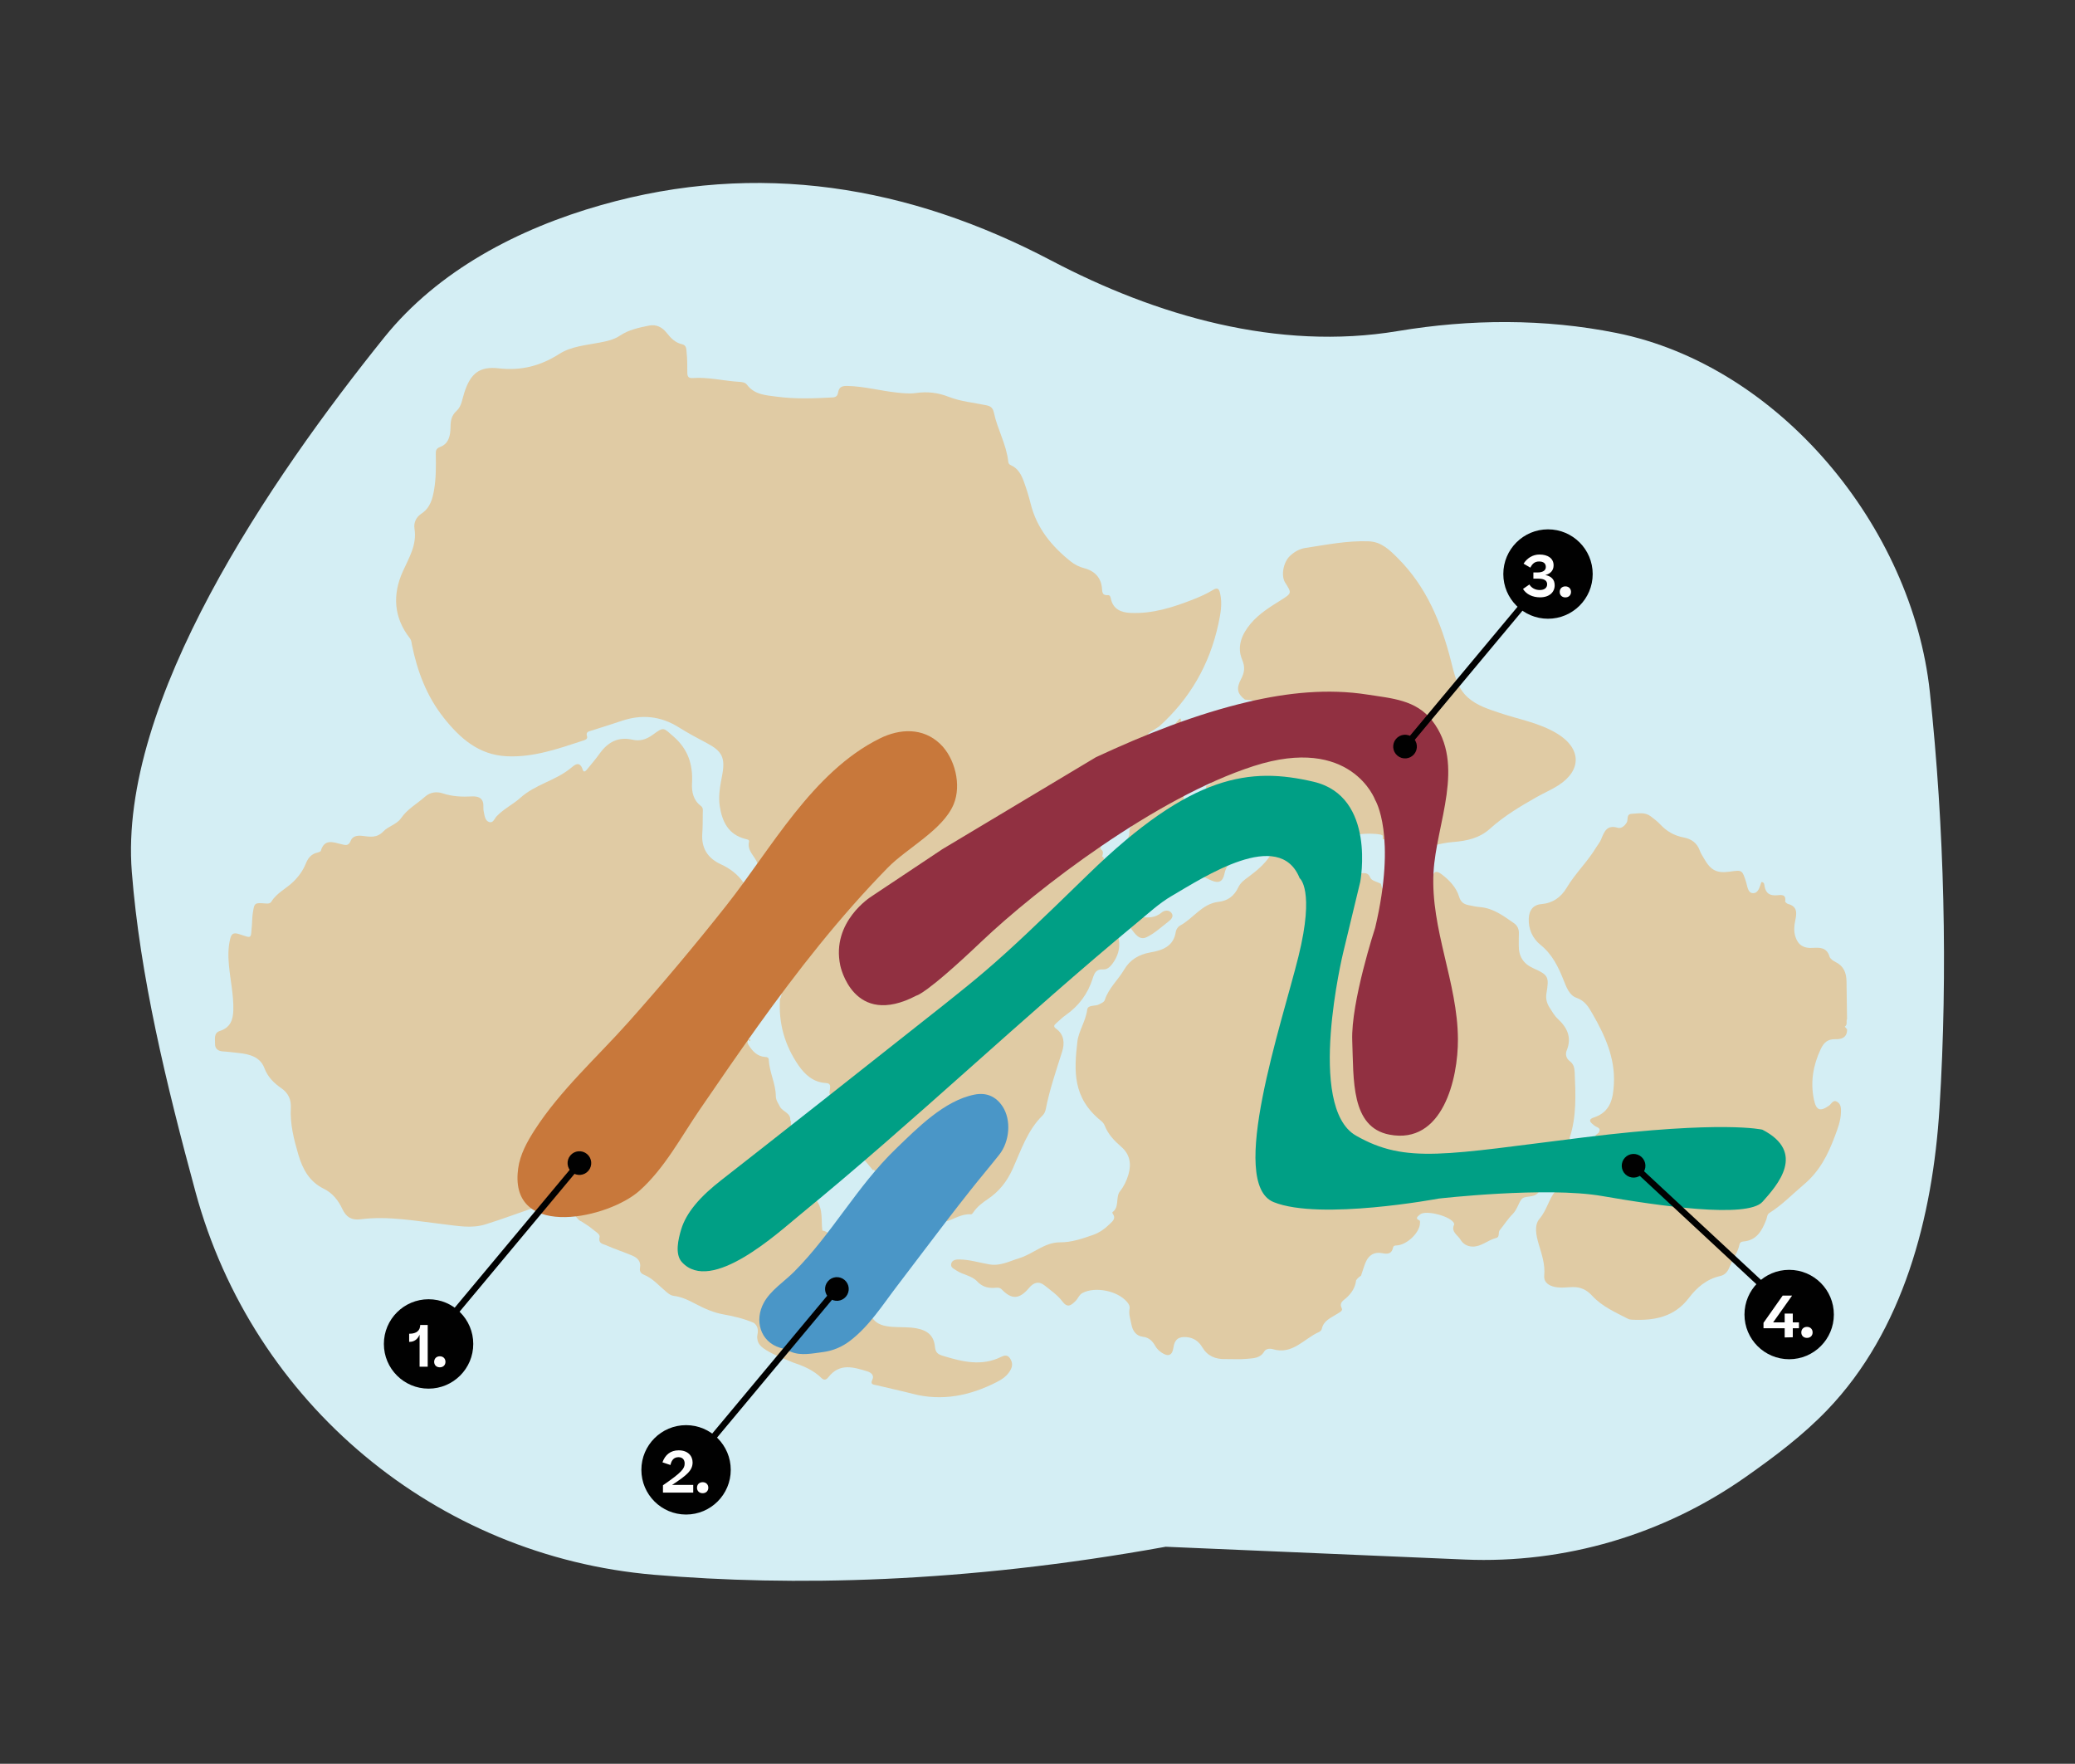 <?xml version="1.0" encoding="UTF-8"?><svg id="Layer_1" xmlns="http://www.w3.org/2000/svg" xmlns:xlink="http://www.w3.org/1999/xlink" viewBox="0 0 494.175 420"><rect x="0" y="0" width="494.175" height="420" fill="#333333" stroke="none"/><defs><style>.cls-1{fill:#009f85;}.cls-2{fill:#fff;}.cls-3{fill:#e0cba4;}.cls-4{clip-path:url(#clippath-2);}.cls-5{clip-path:url(#clippath-6);}.cls-6{clip-path:url(#clippath-7);}.cls-7{clip-path:url(#clippath-1);}.cls-8{clip-path:url(#clippath-4);}.cls-9{fill:#913041;}.cls-10{fill:#c8783b;}.cls-11{fill:#d4eef4;}.cls-12{fill:#4a96c7;}.cls-13{clip-path:url(#clippath);}.cls-14{fill:none;}.cls-15{clip-path:url(#clippath-3);}.cls-16{clip-path:url(#clippath-5);}.cls-17{fill:#010101;}</style><clipPath id="clippath"><rect class="cls-14" x="91.425" y="309.382" width="21.285" height="21.285"/></clipPath><clipPath id="clippath-1"><rect class="cls-14" x="91.425" y="309.382" width="21.285" height="21.285"/></clipPath><clipPath id="clippath-2"><rect class="cls-14" x="152.749" y="339.361" width="21.285" height="21.285"/></clipPath><clipPath id="clippath-3"><rect class="cls-14" x="152.749" y="339.361" width="21.285" height="21.285"/></clipPath><clipPath id="clippath-4"><rect class="cls-14" x="415.461" y="302.378" width="21.285" height="21.285"/></clipPath><clipPath id="clippath-5"><rect class="cls-14" x="415.461" y="302.378" width="21.285" height="21.285"/></clipPath><clipPath id="clippath-6"><rect class="cls-14" x="358.026" y="126.049" width="21.285" height="21.285"/></clipPath><clipPath id="clippath-7"><rect class="cls-14" x="358.026" y="126.049" width="21.285" height="21.285"/></clipPath></defs><g><path class="cls-11" d="M348.84,371.361c23.869,1.021,47.385-5.925,66.922-19.675,6.878-4.841,13.6-9.871,19.449-15.973,18.053-18.833,25.069-45.806,26.693-71.843,2.021-32.401,1.154-66.828-2.298-99.096-4.209-39.337-35.851-77.696-74.639-85.489-17.136-3.443-34.87-3.324-52.078-.448-28.593,4.778-57.611-3.69-82.501-16.784-33.928-17.848-69.81-23.855-107.234-13.216-19.693,5.598-38.763,15.527-51.61,31.468-27.22,33.831-63.331,86.689-60.154,127.285,1.938,24.761,8.213,50.596,15.178,76.266,13.653,50.317,57.294,86.744,109.244,91.137,32.59,2.756,73.452,2.073,121.808-6.677l71.218,3.045Z"/><g><path class="cls-3" d="M238.478,323.079c-4.694,2.339-9.3,1.182-13.923-.227-1.1-.335-1.753-.718-1.883-2.111-.25-2.67-1.734-3.941-4.417-4.438-1.871-.346-3.762-.209-5.64-.34-1.983-.139-3.887-.491-5.034-2.401,0,0,.029-1.941,.564-3.118,.535-1.177-8.133-4.922-9.31-4.601l-.229-1.759c-.05-.38-.411-.639-.786-.564l-1.445,.289s4.416-10.005-.521-10.781c-.345-2.427,.25-5.039-1.426-7.202-4.092,3.364-8.113,6.82-12.267,10.101,4.155-3.282,8.175-6.738,12.267-10.102,.092-.032,.139-.097,.139-.195-1.439-1.54-3.37-1.877-5.312-2.024-1.463-.11-1.531-.855-1.073-1.876,.41-.913,.886-1.823,1.484-2.621,2.203-2.945,1.962-5.826-.039-8.74-.68-.991-1.407-1.99-1.233-3.309-.043-.11-.105-.209-.187-.296-6.021,4.728-11.959,9.57-18.059,14.192,6.1-4.622,12.038-9.465,18.06-14.193,.152-1.795-1.833-1.992-2.473-3.269-.414-.825-.957-1.485-.966-2.504-.027-2.966-1.538-5.661-1.672-8.619-.023-.505-.345-.661-.801-.685-1.964-.103-3.09-1.386-4.053-2.894-.117-.041-.226-.097-.327-.169,.102,.072,.211,.128,.327,.168l-.206-.527,.084-.631c.186,.111,.372,.222,.558,.332-.011-.17-.023-.339-.035-.509-.131,.027-.262,.055-.394,.082l-.013,.009c-.831,.076-.932-.614-1.119-1.147-1.953-5.557-2-11.174-.463-16.828,.548-2.016,2.342-3.339,2.79-5.507,1.004-4.858,.24-9.292-2.385-13.452-.301,.257-.649,.477-.895,.779,.247-.302,.595-.522,.896-.78-.013-.131,0-.26,.038-.386-1.361-2.008-3.222-3.406-5.4-4.41-3.165-1.459-4.707-3.859-4.441-7.398,.121-1.612,.091-3.236,.113-4.855,.008-.586,.16-1.192-.45-1.652-1.811-1.365-2.222-3.373-2.11-5.426,.243-4.433-.936-8.098-4.44-11.132-2.399-2.077-2.217-2.368-4.921-.383-1.441,1.058-3.005,1.586-4.739,1.182-3.411-.795-5.88,.508-7.842,3.211-.948,1.306-1.983,2.552-3.014,3.796-.26,.314-.815,.946-1.048,.196-.764-2.459-2.114-1.068-2.976-.37-3.616,2.932-8.367,3.797-11.941,7.025-1.67,1.508-3.945,2.598-5.607,4.361-.515,.546-.828,1.66-1.749,1.385-1.003-.299-1.097-1.437-1.3-2.354-.086-.391-.136-.804-.113-1.201,.115-1.962-.907-2.654-2.73-2.556-2.36,.127-4.673,.032-6.973-.735-1.42-.473-2.971-.291-4.191,.797-1.911,1.705-4.208,2.926-5.73,5.144-.974,1.419-3.033,1.907-4.143,3.075-1.695,1.784-3.369,1.281-5.223,1.096-1.057-.106-2.184,.097-2.594,1.149-.533,1.367-1.291,1.083-2.35,.82-1.86-.463-3.944-1.272-4.77,1.59-.061,.212-.531,.37-.836,.438-1.477,.33-2.236,1.342-2.773,2.669-.665,1.641-1.702,3.056-2.971,4.288-1.682,1.632-3.923,2.644-5.208,4.723-.276,.447-.766,.489-1.264,.448-2.77-.23-2.789-.23-3.18,2.448-.126,.864-.113,1.748-.186,2.621-.298,3.534,.084,3.209-3.118,2.197-1.402-.443-1.798,.066-2.072,1.202-.497,2.06-.482,4.131-.289,6.232,.327,3.553,1.136,7.055,1.051,10.653-.056,2.355-.71,4.192-3.212,4.994-1.543,.495-1.102,2.006-1.141,3.105-.035,1.01,.648,1.69,1.806,1.758,1.277,.075,2.547,.254,3.821,.384,2.59,.265,5.125,.946,6.114,3.576,.824,2.188,2.307,3.605,4.061,4.823,1.693,1.175,2.344,2.744,2.241,4.657-.205,3.842,.725,7.49,1.785,11.111,1.008,3.446,2.617,6.473,6.067,8.156,2.086,1.017,3.471,2.793,4.43,4.838,.888,1.896,2.169,2.706,4.292,2.436,6.639-.847,13.169,.411,19.722,1.168,3.347,.387,6.723,1.082,10.035,.048,3.904-1.218,7.743-2.649,11.61-3.988v0l.192,.02,.193-.011s4.818-1.926,8.47,.997c.107,.105,.213,.215,.317,.331,.069,.078,.155,.13,.247,.172,.182,.179,.36,.368,.534,.576-.011,.013-.022,.023-.032,.036,.103,.12,.215,.229,.326,.337,.009,.012,.018,.022,.027,.034,.317,.431,.648,.682,.988,.788,.832,.574,1.736,1.053,2.498,1.72,.704,.616,2.002,1.288,1.838,1.997-.375,1.617,.851,1.637,1.58,1.964,2.016,.902,4.129,1.583,6.166,2.441,1.252,.527,2.171,1.384,1.875,2.953-.148,.785,.203,1.318,.904,1.603,2.185,.89,3.668,2.697,5.419,4.148,.538,.446,1.057,.83,1.746,.909,1.914,.218,3.586,1.077,5.253,1.951,2.087,1.095,4.233,2.042,6.569,2.456,2.438,.432,4.834,.999,7.119,1.969,.553,.344,1.141,1.012,1.05,2.267-.046,.244-.081,.474-.103,.69l-0,0c-.068,.288-.069,.571-.017,.846,.123,1.438,1.128,2.306,3.699,3.607,.921,.487,1.65,.767,1.65,.767l2.425,.999c.194,.098,.416,.191,.675,.278,2.479,.833,4.93,1.838,6.841,3.741,.752,.749,1.316,.194,1.688-.276,2.666-3.372,5.951-2.323,9.21-1.332,.883,.268,1.712,.939,1.216,1.948-.615,1.253,.31,1.193,.937,1.347,2.866,.703,5.759,1.301,8.614,2.045,7.089,1.847,13.714,.447,20.076-2.79,1.381-.702,2.662-1.605,3.372-3.077,.451-.935,.309-1.811-.287-2.655-.578-.817-1.365-.595-1.989-.284Z"/><path class="cls-3" d="M98.093,153.498c1.286,6.341,3.512,12.268,7.579,17.406,3.878,4.9,8.336,8.85,14.986,9.178,6.468,.318,12.441-1.847,18.45-3.805,.527-.172,.861-.435,.685-1.007-.309-1,.422-1.094,1.06-1.297,2.37-.755,4.751-1.476,7.104-2.282,4.823-1.653,9.369-1.221,13.723,1.517,2.16,1.358,4.42,2.564,6.68,3.754,3.616,1.906,4.398,3.48,3.653,7.516-.453,2.452-.99,4.917-.607,7.424,.572,3.741,2.039,6.839,6.131,7.877,.355,.09,.961,.146,.847,.65-.492,2.16,1.319,3.376,1.977,5.057,0,.233,.001,.466,.001,.699,1.001,2.284,2.923,4.077,3.847,6.296,1.208,2.903,2.129,5.931,3.684,8.694,1.669,2.965,1.378,6.08,.757,9.229-.123,.624-.616,1.262,.044,1.869l.001-0c.007,.206,.014,.413,.02,.621l-.005,.026c-1.213,1.312-2.462,2.603-2.712,4.496l-.242,.471c-.362,5.775,1.136,11.042,4.409,15.791,1.577,2.288,3.579,4.052,6.531,4.216,.966,.054,1.089,.532,.989,1.29h-0c-.042,.273-.084,.545-.127,.817,.128,5.6,3.067,9.89,6.479,13.973,.59,.706,1.378,1.282,1.64,2.233,.129,.078,.259,.156,.39,.234,.436,.528,.872,1.056,1.308,1.584v0l0,0,.486,.589c.061-.019,.117-.045,.173-.07,1.286,.991,4.313,3.23,7.834,5.18,4.684,2.593-.713,7.454,9.167,7.209,2.098-.537,3.941-1.964,6.255-1.78,.168,.013,.402-.302,.542-.508,.892-1.308,2.137-2.255,3.415-3.108,2.72-1.816,4.592-4.235,5.933-7.209,2.007-4.449,3.512-9.199,7.153-12.748,.363-.354,.617-.92,.716-1.428,.915-4.691,2.476-9.19,3.907-13.734,.62-1.969,.522-4.059-1.446-5.465-.657-.47-.5-.829-.019-1.248,.76-.663,1.475-1.392,2.297-1.967,3.15-2.202,5.316-5.123,6.452-8.775,.414-1.331,.877-2.26,2.561-2.129,.841,.065,1.599-.618,2.139-1.356,1.242-1.697,1.872-3.555,1.519-5.677-1.954,1.244-3.616,2.826-5.269,4.417,1.653-1.591,3.315-3.173,5.269-4.417-.008-.199-.017-.398-.025-.597-1.697-4.321-1.165-9.025-2.307-13.444-.487-1.885-.907-3.788-1.357-5.682-.095-.034-.19-.07-.284-.107,.153-.623,.446-1.272-.315-1.733-.053-.271-.105-.54-.156-.81-.042-.332-.076-.666-.129-.996-.564-3.527-1.141-7.037-.081-10.595,1.212-4.069,3.635-7.3,6.597-10.243,1.709-1.698,3.959-2.84,5.188-5.028,.823-.526,1.646-1.052,2.469-1.577,7.305-6.592,11.995-14.692,14.084-24.312,.53-2.443,1.01-4.863,.438-7.366-.242-1.056-.547-1.528-1.738-.808-1.43,.866-2.98,1.566-4.539,2.181-4.842,1.909-9.772,3.509-15.078,3.264-2.237-.103-4.111-.868-4.661-3.352-.112-.506-.186-.919-.821-.882-1.088,.063-1.239-.517-1.295-1.496-.149-2.59-1.707-4.267-4.247-4.921-1.187-.306-2.281-.864-3.234-1.626-4.518-3.613-8.058-7.906-9.496-13.675-.438-1.757-.975-3.496-1.591-5.199-.6-1.657-1.377-3.262-3.134-4.021-.465-.201-.589-.48-.634-.899-.437-4.071-2.571-7.644-3.404-11.589-.238-1.128-.757-1.566-1.774-1.779-3.023-.636-6.131-.887-9.043-2.033-2.49-.98-5.048-1.283-7.726-.895-1.525,.221-3.08,.056-4.635-.112-3.885-.42-7.681-1.464-11.612-1.566-1.233-.032-2.084,.123-2.319,1.54-.102,.614-.333,1.139-1.29,1.192-4.455,.246-8.908,.411-13.338-.183-2.564-.344-5.288-.443-7.077-2.843-.427-.573-1.191-.647-1.852-.686-3.693-.221-7.33-1.165-11.056-.904-1.025,.072-1.294-.356-1.301-1.264-.011-1.618,.009-3.246-.167-4.849-.077-.699,.024-1.689-1.085-1.935-1.609-.357-2.686-1.467-3.66-2.705-1.087-1.381-2.501-2.088-4.25-1.73-2.374,.486-4.804,.994-6.83,2.354-1.533,1.029-3.179,1.351-4.892,1.684-3.291,.64-6.768,.884-9.638,2.721-4.444,2.844-9.057,4.02-14.373,3.415-4.665-.531-6.714,1.243-8.19,5.703-.504,1.522-.645,3.311-1.858,4.412-1.248,1.133-1.43,2.358-1.45,3.891-.025,1.91-.376,3.923-2.448,4.698-1.055,.395-1.071,.951-1.059,1.777,.043,2.766,.073,5.532-.379,8.277-.379,2.302-.951,4.478-3.084,5.872-1.248,.816-1.83,2.184-1.616,3.509,.629,3.912-1.312,6.946-2.804,10.281-2.452,5.478-2.148,10.938,1.713,15.864,.366,.467,.378,.985,.483,1.507Z"/><path class="cls-3" d="M366.539,283.747c.13-.109,.26-.22,.391-.331,.287-1.503,.711-2.996,.825-4.512,.125-1.656,1.014-2.795,2.415-3.075,2.1-.419,2.804-1.748,3.223-3.532,.088-.376,.327-.717,.496-1.072,.003-.089-.024-.17-.081-.241,1.698-5.1,1.437-10.353,1.22-15.602-.043-1.032-.244-2.01-1.153-2.677-.893-.656-1.111-1.681-.761-2.543,1.266-3.112,.169-5.422-2.1-7.54-.82-.766-1.408-1.801-2.016-2.768-.62-.986-.905-2.073-.706-3.272,.666-4.023,.501-4.394-3.165-6.045-2.379-1.072-3.459-2.867-3.42-5.419,.014-.944-.013-1.888,.024-2.831,.04-1.031-.345-1.885-1.159-2.448-2.479-1.718-4.899-3.574-8.083-3.84-.937-.078-1.866-.285-2.79-.476-1.108-.23-1.812-.725-2.199-1.987-.685-2.237-2.288-3.926-4.144-5.336-1.103-.837-2.004-.945-2.109,.795-.043,.707-.276,1.145-.969,1.31-.078,.217-.156,.434-.234,.651l0,0c-.753,.261-1.533,.462-2.255,.793-2.937,1.344-5.846,2.422-8.639-.293-.094-.34-.19-.679-.285-1.019-.869-.458-2.225-.721-2.503-1.416-.533-1.331-1.371-1.109-2.311-1.085-.149-.044-.297-.088-.446-.132-2.708-.386-5.076-1.631-7.369-3.007-3.462-2.078-7.089-3.169-11.143-2.231-.71,.164-1.512,.163-1.701,1.113,1.225,.515,2.357,1.139,3.323,1.945-.965-.807-2.098-1.43-3.323-1.945-.322,.064-.644,.128-.966,.192-1.328,1.955-3.14,3.49-4.98,4.845-1.05,.774-2.001,1.427-2.555,2.607-.929,1.981-2.449,3.176-4.659,3.419-3.967,.435-6.032,3.974-9.225,5.68-.465,.249-.907,.921-.985,1.453-.524,3.536-3.246,4.423-6.079,4.921-2.728,.48-4.847,1.763-6.2,4.068-1.448,2.469-3.701,4.413-4.616,7.223-.187,.575-.785,.75-1.313,1.053-.959,.55-2.732,.032-2.891,1.296-.344,2.734-2.054,5.087-2.342,7.637-.78,6.892-1.194,13.346,5.686,18.859,.354,.284,.675,.697,.838,1.118,.806,2.083,2.295,3.599,3.936,5.029,2.06,1.795,2.449,4.055,1.703,6.611-.421,1.442-1.059,2.771-1.983,3.937-1.172,1.479-.062,3.764-1.823,5.017-.045,.032,.002,.277,.074,.373,.805,1.086,.005,1.743-.663,2.396-1.166,1.141-2.476,2.106-4.025,2.646-2.541,.886-5.123,1.783-7.834,1.765-3.747-.025-6.361,2.74-9.716,3.766-2.363,.723-4.497,1.915-7.073,1.499-2.388-.386-4.716-1.155-7.16-1.185-.817-.01-1.746,.06-1.996,1.001-.239,.901,.629,1.217,1.234,1.627,1.561,1.057,3.627,1.182,4.964,2.615,1.104,1.183,2.413,1.597,3.989,1.528,.618-.027,1.287-.218,1.875,.395,2.355,2.454,4.214,2.319,6.482-.4,1.058-1.268,2.296-1.694,3.674-.59,1.469,1.178,3.099,2.281,4.2,3.759,1.288,1.729,2.111,.992,3.16-.01,.627-.599,.856-1.518,1.703-1.956,3.031-1.566,8.296-.526,10.576,2.131,.401,.467,.732,.981,.609,1.646-.242,1.307,.223,2.542,.459,3.782,.278,1.461,1.119,2.694,2.711,2.881,1.472,.172,2.284,1.016,2.935,2.162,.375,.66,.874,1.157,1.498,1.587,1.589,1.095,2.597,.725,2.85-1.18,.252-1.902,1.232-2.67,3.149-2.486,1.712,.165,2.904,1.03,3.734,2.433,1.237,2.093,3.115,2.838,5.437,2.8,1.686-.028,3.386,.116,5.056-.051,1.543-.155,3.246-.061,4.253-1.766,.387-.656,1.314-.763,2.038-.546,4.714,1.413,7.425-2.515,11.012-4.092,.28-.123,.596-.455,.656-.74,.412-1.949,2.083-2.579,3.51-3.485,.548-.348,1.561-.784,1.256-1.376-.701-1.36,.327-1.86,.979-2.431,1.436-1.261,2.244-2.668,2.425-4.285,0,0,.492-.722,1.159-1.062,.47-1.371,.737-2.336,1.127-3.249,.726-1.699,2.071-2.502,3.884-2.146,1.302,.256,2.286,.227,2.62-1.294,.114-.519,.462-.523,.902-.547,2.295-.125,5.19-2.771,5.492-4.999,.043-.315,.072-.873-.063-.933-1.24-.549-.363-.992,.056-1.401,1.275-1.248,7.66,.441,8.152,2.143,.019,.064,.052,.148,.028,.198-.846,1.76,.842,2.505,1.506,3.628,.609,1.03,1.635,1.617,2.867,1.641,2.13,.041,3.672-1.586,5.64-2.054,.908-.216,.38-1.305,.85-1.875,1.035-1.253,1.904-2.662,3.049-3.799,1.054-1.047,1.336-2.489,2.108-3.52,.744-.993,2.857-.28,3.942-1.525,.089-.102,.167-.212,.251-.319Z"/><path class="cls-3" d="M437.096,247.457c1.505,.043,2.833-.401,2.795-2.336l-.544-.653c.771-.52,.243-1.295,.536-1.821-.042-2.965-.097-5.931-.122-8.896-.017-2.017-.61-3.665-2.558-4.641-.581-.291-1.317-.768-1.48-1.31-.672-2.235-2.325-2.196-4.125-2.082-1.972,.125-3.369-.644-4.003-2.644-.405-1.277-.331-2.5-.062-3.78,.357-1.693,.66-3.421-1.688-4.037-.28-.073-.719-.464-.691-.646,.27-1.742-1.008-1.51-1.924-1.43-1.678,.146-2.679-.394-2.986-2.134-.059-.336-.025-1.007-.751-1.013-.422,1.106-.68,2.706-2.045,2.643-1.238-.058-1.282-1.688-1.619-2.704-.936-2.821-.889-2.837-3.84-2.42-3.104,.438-4.552-.281-6.13-3.055-.366-.643-.799-1.267-1.044-1.956-.661-1.856-2.036-2.786-3.871-3.133-2.199-.416-4.015-1.452-5.54-3.092-.682-.733-1.504-1.345-2.307-1.954-1.377-1.044-2.977-.647-4.502-.571-1.335,.066-.779,1.356-1.169,2.042-.483,.848-1.336,1.518-2.124,1.281-2.662-.801-3.259,.985-4.004,2.793-.277,.673-.787,1.248-1.166,1.882-2.043,3.416-4.98,6.175-7.017,9.603-1.339,2.255-3.298,3.661-6.021,3.896-2.03,.175-2.921,1.512-3.009,3.418-.117,2.531,.927,4.771,2.773,6.26,2.829,2.282,4.275,5.279,5.548,8.492,.648,1.635,1.365,3.557,3.022,4.13,2.077,.718,2.934,2.259,3.865,3.876,2.953,5.129,5.37,10.468,5.071,16.555-.168,3.417-.737,6.753-4.753,8.066-1.775,.58-.556,1.402,.117,1.946,.57,.461,1.695,.478,1.029,1.672-.238,.191-.476,.383-.714,.574-.496,1.643-2.265,2.11-3.317,3.398,1.476,.381,3.131,.809,3.005,2.34-.115,1.398-1.798,.913-2.842,1.033-1.361,.157-1.905,1-1.8,2.197,.128,1.441-.558,2.108-1.821,2.383-1.088,.236-1.845,1.045-2.786,1.53-.015,.126-.01,.252,.016,.376-1.659,1.991-2.091,4.63-3.849,6.676-1.338,1.558-.797,4.018-.195,6.044,.727,2.449,1.568,4.839,1.314,7.477-.133,1.379,.742,2.2,2.065,2.595,1.536,.459,3.081,.204,4.622,.157,1.928-.058,3.369,.586,4.746,2.082,2.326,2.525,5.507,3.924,8.529,5.478,.287,.148,.648,.194,.979,.209,5.253,.244,10.038-.616,13.505-5.177,1.895-2.492,4.243-4.511,7.453-5.223,1.321-.293,1.887-1.225,2.379-2.454,.682-1.705,1.862-3.199,2.219-5.064,.08-.419,.424-.67,.881-.705,3.239-.244,4.486-2.592,5.503-5.194,.215-.55,.164-1.235,.75-1.604,3.035-1.912,5.503-4.493,8.208-6.774,3.795-3.199,5.748-7.143,7.379-11.497,.683-1.822,1.381-3.652,1.45-5.628,.033-.941,.053-1.968-.87-2.552-1.005-.635-1.39,.498-1.965,.897-2.111,1.466-3.047,1.172-3.596-1.427-.879-4.164-.208-8.13,1.588-11.981,.741-1.589,1.666-2.466,3.504-2.413Z"/><path class="cls-3" d="M296.492,166.59c.556,.048,1.112,.096,1.669,.144,1.152,1.125,.914,2.137-.032,3.334-3.51,4.444-6.667,9.131-9.378,14.113-.235,.431-.396,.848-.374,1.334,1.147-.366,2.278-.776,3.406-1.196-1.128,.42-2.259,.83-3.406,1.196-.189,.288-.378,.575-.566,.863,.178,.031,.356,.063,.535,.094-.125,.561-.627,.531-1.028,.657-.484,1.979,.076,4.124-.339,5.935-.552,2.409-1.191,4.919-2.388,7.221-1.274,2.45-2.016,5.134-1.839,7.973,.499,.161,.997,.322,1.497,.483,.143,.049,.284,.097,.426,.146l1.551-.315c.77,.37,1.527,.774,2.315,1.104,1.736,.728,2.672,.247,3.052-1.564,.205-.98,.582-1.863,1.24-2.621,.691-.338,1.565-.298,2.075-1.008-.119-.804,.32-1.201,1.034-1.086,1.519,.244,2.074-.687,2.733-1.805,1.932-3.276,4.795-4.671,8.55-3.639,5.447,1.497,10.856,1.464,16.337,.541l-0-0c.106-.001,.181,.046,.224,.143,1.684-.156,3.366-.206,5.041,.1,.768-1.108,.503-2.176,.137-3.208,.366,1.032,.631,2.1-.137,3.209l.486,.232h0c-.001,.24-.002,.48-.004,.72l-.026,.138c1.477,.052,2.671,.81,3.829,1.602,2.5,1.708,5.104,2.152,7.894,.817l-.001,.002,.081-.01-.018-.02-.005-.043-0-.001c-.052-.171-.104-.342-.156-.513,.202-.121,.404-.243,.607-.364,1.502-.367,3.007-.678,4.56-.798,3.195-.248,6.262-.904,8.755-3.151,3.373-3.041,7.247-5.354,11.175-7.577,1.694-.959,3.509-1.721,5.141-2.772,5.668-3.651,5.407-8.852-.293-12.31-4.242-2.574-9.02-3.362-13.581-4.892-2.694-.904-5.542-1.776-7.699-3.715-2.548-2.289-3.191-5.46-3.987-8.588-2.346-9.219-5.834-17.739-12.677-24.576-1.946-1.944-3.889-3.911-6.959-4.024-5.089-.188-10.04,.828-15.024,1.574-1.442,.216-2.659,.922-3.708,1.904-1.61,1.508-2.18,4.737-1.154,6.35,1.579,2.481,1.612,2.534-.91,4.117-2.627,1.649-5.287,3.26-7.301,5.662-2.09,2.493-3.35,5.432-2.031,8.568,.765,1.82,.554,3.089-.275,4.658-1.182,2.237-.859,3.489,.948,4.865Z"/><path class="cls-3" d="M283.022,185.032c-.401-1.628-.076-3.06,1.161-4.215,.653-.61,.822-1.372,.259-1.948-1.095-1.119-.374-3.418-2.578-3.817-.397-.072-.326-.816-.376-1.278-.086-.793-.185-1.584-.28-2.377,.037-.085,.039-.17,.007-.256-.285-.063-.447,.077-.548,.317-1.289,1.383-2.401,2.946-2.883,4.74-1.127,4.198-3.478,7.014-7.841,8.017-1.65,.379-2.141,1.782-1.622,3.163,.981,2.612,1.542,5.264,1.636,8.035l-0,0c-.285,.657-.338,1.426-.941,1.928-.012,.189-.024,.378-.036,.566-.006,.138-.013,.275-.019,.413,.042,1.125-.716,1.831-1.332,2.632-1.488,1.935-1.572,3.483-.352,5.577,1.051,1.804,2.579,3.132,4.424,4.024,3.049,1.474,5.238,.47,6.253-2.774,.401-1.283,.72-2.59,.739-3.948,.013-.921,.235-1.791,1.061-2.278,1.163-.685,1.316-1.746,1.404-2.934,.224-3.016,.516-6.027,.78-9.04,.045-.099,.059-.201,.041-.308l-.027-.016,.359-.398c.101-.162,.203-.323,.303-.484,.299-1.093,.692-2.18,.407-3.34Z"/><polygon class="cls-3" points="180.342 215.481 180.26 215.543 180.275 215.558 180.342 215.481"/><path class="cls-3" d="M271.971,217.582c.238,.003,.478,.005,.718,.007l-.185-.393c-.177,.129-.354,.257-.534,.386Z"/><path class="cls-3" d="M282.312,188.856c-.12,.133-.239,.265-.359,.398,.275,.008,.363-.154,.359-.398Z"/><path class="cls-3" d="M269.346,221.094c.959,1.252,1.977,2.915,3.753,2.062,1.845-.885,3.416-2.356,5.064-3.627,.679-.524,1.51-1.26,.819-2.151-.582-.75-1.641-.668-2.365-.06-1.425,1.197-3.041,1.265-4.747,1.069-1.058,.7-2.159,1.36-2.523,2.706Z"/></g><path class="cls-12" d="M188.255,321.841c.066,.029,.133,.058,.2,.085,2.346,.951,5.059,.351,7.483,.042,2.399-.305,4.547-1.205,6.472-2.667,4.575-3.473,7.758-8.521,11.198-13.026,1.965-2.573,3.918-5.155,5.873-7.735,3.84-5.068,7.687-10.132,11.636-15.116,2.26-2.852,4.613-5.627,6.871-8.48,2.462-3.11,2.927-8.266,.743-11.528-1.58-2.359-3.84-3.313-6.623-2.767-7.228,1.418-13.642,7.984-18.778,12.935-9.225,8.893-15.24,20.283-24.247,29.286-2.369,2.368-5.535,4.347-7.173,7.338-2.272,4.15-.908,9.269,3.851,10.724,.473,.145,.959,.251,1.421,.428,.366,.14,.714,.322,1.072,.481Z"/><path class="cls-10" d="M123.277,279.478c-1.032,15.589,21.643,10.633,29.018,4.063,5.957-5.308,9.863-12.75,14.316-19.259,9.135-13.353,18.334-26.691,28.523-39.272,5.16-6.372,10.57-12.546,16.307-18.406,4.567-4.666,13.12-8.966,15.676-15.082,1.913-4.579,.325-11.021-3.229-14.398-4.1-3.894-9.566-3.669-14.425-1.247-16.022,7.983-25.788,26.223-36.498,39.766-7.479,9.458-15.235,18.696-23.255,27.7-7.538,8.463-16.275,16.242-22.427,25.813-1.783,2.785-3.419,5.77-3.873,9.046-.061,.44-.105,.866-.132,1.277Z"/><path class="cls-1" d="M165.449,286.988c-1.442,1.771-2.62,3.722-3.244,5.837-.642,2.175-1.551,5.799,.196,7.718,6.996,7.682,22.909-7.01,28.132-11.28,27.459-22.446,53.079-47.075,80.431-69.691,2.569-2.124,5.152-4.52,8.047-6.205,7.657-4.456,25.661-16.364,30.512-4.246,0,0,3.649,2.712-.277,18.603-3.925,15.892-16.949,54.072-5.911,58.529,11.038,4.457,39.285-.843,39.285-.843,0,0,25.569-2.926,38.912-.609,13.344,2.317,34.609,5.417,38.228,1.368,3.62-4.05,10.424-11.762-.038-17.166,0,0-9.305-2.261-42.36,1.816s-42.463,6.423-54.421-.398-3.06-43.563-3.06-43.563l4.066-16.858s3.886-20.341-11.116-23.849c-15.001-3.508-28.993-1.967-53.62,22.007-24.627,23.973-23.617,22.524-49.04,42.655-9.501,7.523-19.019,15.023-28.554,22.502-3.286,2.578-6.575,5.153-9.866,7.725-2.122,1.658-4.434,3.652-6.304,5.948Z"/><path class="cls-9" d="M200.116,229.911s3.044,15.074,18.15,7.154c0,0,2.15-.188,15.452-12.841,13.302-12.653,41.582-34.309,64.835-41.804s28.952,8.07,28.952,8.07c0,0,5.205,8.391,0,30.428,0,0-5.82,17.758-5.459,26.928s-.38,20.56,8.85,22.337c12.671,2.439,16.372-13.261,16.319-22.757-.075-13.49-6.533-26.146-5.815-39.68,.617-11.635,7.772-25.681-.305-36.129-3.853-4.984-9.633-5.312-15.415-6.219-9.462-1.484-19.063-.453-28.34,1.711-12.559,2.93-24.648,7.776-36.321,13.19l-36.62,21.93-16.891,11.258s-9.61,5.974-7.391,16.425Z"/></g><g><path class="cls-17" d="M102.067,320.775c-.169,0-.34-.057-.48-.174-.318-.266-.361-.738-.096-1.057l36.012-43.175c.266-.318,.739-.36,1.057-.096,.318,.266,.361,.738,.096,1.057l-36.012,43.175c-.148,.178-.362,.27-.577,.27Z"/><path class="cls-17" d="M140.154,278.764c.997-1.196,.837-2.974-.359-3.972-1.196-.997-2.974-.837-3.972,.359-.997,1.196-.837,2.974,.359,3.972,1.196,.997,2.974,.836,3.972-.359Z"/></g><g id="Number_Point_Science"><g class="cls-13"><g class="cls-7"><path class="cls-17" d="M112.71,320.025c0,5.878-4.765,10.643-10.643,10.643-5.877,0-10.643-4.765-10.643-10.643s4.766-10.643,10.643-10.643c5.878,0,10.643,4.765,10.643,10.643"/></g><g><path class="cls-2" d="M101.861,315.513v9.925h-1.931v-7.627c-.421,1.02-1.25,1.713-2.338,1.713h-.149v-1.931h.068c1.699,0,2.556-.775,2.569-2.08h1.781Z"/><path class="cls-2" d="M103.4,324.282c0-.775,.544-1.319,1.346-1.319,.802,0,1.346,.544,1.346,1.319s-.544,1.305-1.346,1.305c-.802,0-1.346-.53-1.346-1.305Z"/></g></g></g><g><path class="cls-17" d="M163.391,350.753c-.169,0-.34-.057-.48-.174-.318-.266-.361-.738-.096-1.057l36.012-43.174c.265-.318,.738-.36,1.057-.096,.318,.266,.361,.738,.096,1.057l-36.012,43.174c-.148,.178-.362,.27-.577,.27Z"/><path class="cls-17" d="M201.479,308.743c.997-1.196,.837-2.974-.359-3.972-1.196-.997-2.974-.836-3.972,.359-.997,1.196-.837,2.974,.359,3.972,1.196,.997,2.974,.837,3.972-.359Z"/></g><g><path class="cls-17" d="M334.529,178.635c-.169,0-.34-.057-.48-.174-.318-.266-.361-.738-.096-1.057l36.012-43.175c.265-.318,.739-.36,1.057-.096,.318,.266,.361,.738,.096,1.057l-36.012,43.175c-.148,.178-.362,.27-.577,.27Z"/><path class="cls-17" d="M332.454,175.971c-.997,1.196-.837,2.974,.359,3.972,1.196,.997,2.974,.837,3.972-.359,.997-1.196,.837-2.974-.359-3.972-1.196-.997-2.974-.836-3.972,.359Z"/></g><g id="Number_Point_Science-2"><g class="cls-4"><g class="cls-15"><path class="cls-17" d="M174.034,350.003c0,5.878-4.765,10.643-10.643,10.643-5.877,0-10.643-4.765-10.643-10.643s4.766-10.643,10.643-10.643c5.878,0,10.643,4.765,10.643,10.643"/></g><g><path class="cls-2" d="M164.946,348.238c0,1.931-1.441,3.1-4.895,5.357h5.044v1.822h-7.206v-1.74c4.514-3.1,5.167-3.983,5.167-5.193,0-.925-.544-1.496-1.468-1.496-.979,0-1.632,.557-1.917,1.862l-1.903-.639c.639-1.781,1.917-2.855,3.861-2.855,2.189,0,3.317,1.318,3.317,2.882Z"/><path class="cls-2" d="M165.997,354.261c0-.775,.544-1.319,1.346-1.319,.802,0,1.346,.544,1.346,1.319s-.544,1.305-1.346,1.305c-.802,0-1.346-.53-1.346-1.305Z"/></g></g></g><g><path class="cls-17" d="M430.129,316.525c-.183,0-.366-.066-.511-.201l-41.184-38.273c-.303-.282-.321-.756-.039-1.06,.281-.303,.757-.32,1.06-.039l41.184,38.273c.304,.282,.32,.756,.039,1.06-.148,.159-.349,.239-.55,.239Z"/><path class="cls-17" d="M390.968,275.532c-1.141-1.06-2.925-.995-3.985,.146s-.995,2.925,.146,3.985c1.141,1.06,2.925,.995,3.985-.146s.995-2.925-.146-3.985Z"/></g><g id="Number_Point_Science-3"><g class="cls-8"><g class="cls-16"><path class="cls-17" d="M436.746,313.021c0,5.878-4.765,10.643-10.643,10.643-5.877,0-10.643-4.765-10.643-10.643s4.766-10.643,10.643-10.643c5.878,0,10.643,4.765,10.643,10.643"/></g><g><path class="cls-2" d="M426.964,312.793v2.094h1.468v1.4h-1.468v2.148l-1.931,.041v-2.189h-5.044v-1.292l4.568-6.485h2.216v.041l-4.486,6.335h2.746v-2.094h1.931Z"/><path class="cls-2" d="M428.994,317.279c0-.775,.544-1.319,1.346-1.319,.803,0,1.346,.544,1.346,1.319s-.543,1.305-1.346,1.305c-.802,0-1.346-.53-1.346-1.305Z"/></g></g></g><g id="Number_Point_Science-4"><g class="cls-5"><g class="cls-6"><path class="cls-17" d="M379.311,136.692c0,5.878-4.765,10.643-10.643,10.643-5.877,0-10.643-4.765-10.643-10.643s4.766-10.643,10.643-10.643c5.878,0,10.643,4.765,10.643,10.643"/></g><g><path class="cls-2" d="M364.234,139.182c.489,.802,1.373,1.318,2.461,1.318,1.155,0,1.767-.557,1.767-1.373,0-.884-.707-1.332-2.066-1.332h-1.21v-1.482h1.02c1.142,0,1.944-.435,1.944-1.292,0-.87-.571-1.318-1.604-1.318-.938,0-1.577,.435-2.08,1.468l-1.618-.952c.856-1.319,2.175-2.175,3.793-2.175,1.985,0,3.358,.911,3.358,2.569,0,1.251-.775,2.026-1.972,2.312,1.414,.285,2.23,1.046,2.23,2.46,0,1.591-1.224,2.855-3.48,2.855-1.795,0-3.291-.734-4.065-1.999l1.523-1.06Z"/><path class="cls-2" d="M371.457,140.949c0-.775,.544-1.319,1.346-1.319,.802,0,1.346,.544,1.346,1.319s-.544,1.305-1.346,1.305c-.802,0-1.346-.53-1.346-1.305Z"/></g></g></g></svg>